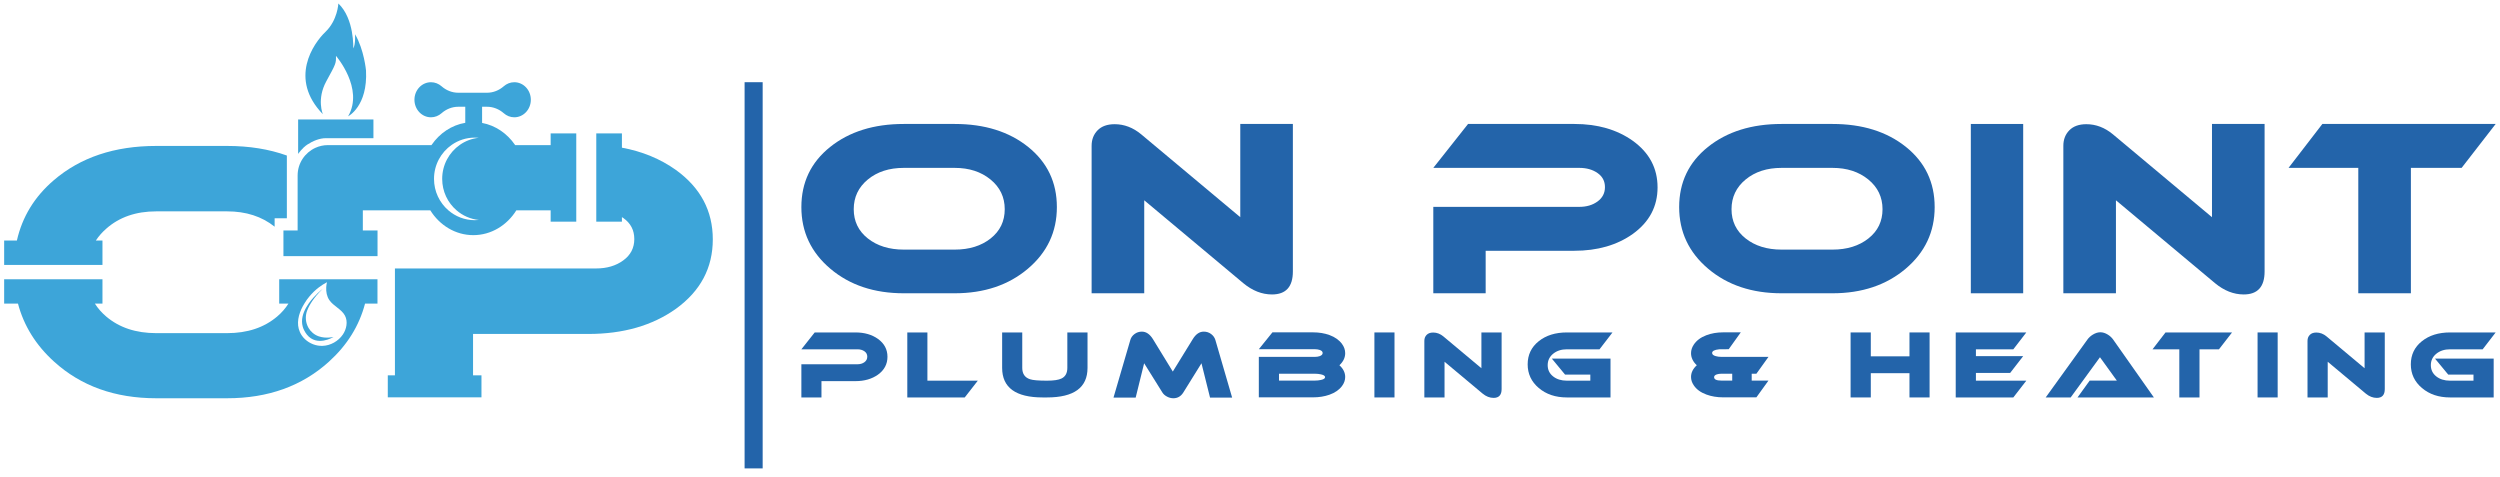 <?xml version="1.0" encoding="UTF-8"?> <svg xmlns="http://www.w3.org/2000/svg" width="215" height="41" viewBox="0 0 215 41" fill="none"><g clip-path="url(#clip0_7690_3640)"><path d="M82.106 14.438H77.723C76.471 14.438 75.441 14.771 74.633 15.437C73.825 16.104 73.421 16.956 73.421 17.992C73.421 19.029 73.825 19.867 74.633 20.506C75.441 21.146 76.471 21.466 77.723 21.466H82.106C83.358 21.466 84.388 21.146 85.196 20.506C86.003 19.867 86.407 19.029 86.407 17.992C86.407 16.956 86 16.104 85.185 15.437C84.371 14.771 83.344 14.438 82.106 14.438ZM90.891 17.81C90.891 19.938 90.059 21.705 88.396 23.112C86.734 24.518 84.636 25.222 82.106 25.222H77.723C75.178 25.222 73.074 24.518 71.412 23.112C69.749 21.705 68.918 19.938 68.918 17.81C68.918 15.683 69.742 13.96 71.391 12.64C73.041 11.321 75.151 10.661 77.723 10.661H82.106C84.677 10.661 86.784 11.321 88.427 12.64C90.069 13.96 90.891 15.683 90.891 17.81Z" fill="#2364AA"></path><path d="M111.187 23.344C111.187 24.664 110.588 25.323 109.389 25.323C108.528 25.323 107.706 25 106.926 24.354L98.404 17.225V25.222H93.879V12.539C93.879 12.001 94.051 11.557 94.394 11.206C94.738 10.856 95.226 10.681 95.859 10.681C96.68 10.681 97.441 10.971 98.141 11.55L106.664 18.679V10.661H111.187V23.344Z" fill="#2364AA"></path><path d="M142.55 16.114C142.55 17.757 141.844 19.09 140.429 20.113C139.069 21.082 137.386 21.567 135.381 21.567H127.767V25.222H123.264V17.79H135.825C136.444 17.79 136.966 17.636 137.39 17.326C137.814 17.016 138.026 16.605 138.026 16.094C138.026 15.582 137.814 15.178 137.39 14.882C136.966 14.586 136.444 14.438 135.825 14.438H123.264L126.252 10.661H135.401C137.394 10.661 139.069 11.146 140.429 12.115C141.844 13.138 142.55 14.471 142.55 16.114Z" fill="#2364AA"></path><path d="M157.596 14.438H153.213C151.961 14.438 150.931 14.771 150.124 15.437C149.316 16.104 148.911 16.956 148.911 17.992C148.911 19.029 149.316 19.867 150.124 20.506C150.931 21.146 151.961 21.466 153.213 21.466H157.596C158.848 21.466 159.878 21.146 160.686 20.506C161.494 19.867 161.897 19.029 161.897 17.992C161.897 16.956 161.49 16.104 160.676 15.437C159.861 14.771 158.834 14.438 157.596 14.438ZM166.381 17.81C166.381 19.938 165.549 21.705 163.886 23.112C162.224 24.518 160.126 25.222 157.596 25.222H153.213C150.669 25.222 148.565 24.518 146.902 23.112C145.239 21.705 144.408 19.938 144.408 17.81C144.408 15.683 145.233 13.96 146.881 12.64C148.531 11.321 150.641 10.661 153.213 10.661H157.596C160.167 10.661 162.274 11.321 163.917 12.64C165.559 13.96 166.381 15.683 166.381 17.81Z" fill="#2364AA"></path><path d="M173.994 10.661H169.491V25.222H173.994V10.661Z" fill="#2364AA"></path><path d="M194.755 23.344C194.755 24.664 194.156 25.323 192.958 25.323C192.096 25.323 191.275 25 190.494 24.354L181.971 17.225V25.222H177.448V12.539C177.448 12.001 177.619 11.557 177.962 11.206C178.306 10.856 178.794 10.681 179.426 10.681C180.248 10.681 181.009 10.971 181.709 11.55L190.231 18.679V10.661H194.755V23.344Z" fill="#2364AA"></path><path d="M214.627 10.661L211.699 14.438H207.337V25.222H202.813V14.438H196.815L199.723 10.661H214.627Z" fill="#2364AA"></path><path d="M76.322 30.683C76.322 31.314 76.051 31.826 75.508 32.218C74.986 32.59 74.34 32.777 73.569 32.777H70.646V34.18H68.918V31.327H73.74C73.978 31.327 74.178 31.267 74.341 31.149C74.504 31.03 74.586 30.872 74.586 30.676C74.586 30.479 74.504 30.324 74.341 30.21C74.178 30.097 73.978 30.04 73.74 30.04H68.918L70.065 28.59H73.577C74.342 28.59 74.986 28.776 75.508 29.148C76.051 29.541 76.322 30.053 76.322 30.683Z" fill="#2364AA"></path><path d="M84.091 32.738L82.967 34.18H78.028V28.59H79.757V32.738H84.091Z" fill="#2364AA"></path><path d="M93.527 31.637C93.527 33.332 92.364 34.18 90.038 34.18H89.674C87.348 34.18 86.184 33.332 86.184 31.637V28.59H87.914V31.637C87.914 32.144 88.136 32.469 88.581 32.614C88.819 32.697 89.304 32.738 90.038 32.738C90.622 32.738 91.038 32.676 91.287 32.552C91.622 32.392 91.791 32.087 91.791 31.637V28.59H93.527V31.637Z" fill="#2364AA"></path><path d="M105.964 34.196H104.064L103.327 31.241L101.761 33.762C101.554 34.087 101.27 34.25 100.909 34.25C100.722 34.25 100.541 34.203 100.366 34.11C100.19 34.017 100.058 33.901 99.97 33.762L98.396 31.241L97.667 34.196H95.76L97.21 29.233C97.266 29.032 97.387 28.863 97.571 28.726C97.754 28.589 97.964 28.52 98.202 28.52C98.569 28.52 98.887 28.737 99.156 29.171L100.861 31.955L102.575 29.171C102.839 28.737 103.154 28.52 103.521 28.52C103.764 28.52 103.976 28.589 104.157 28.726C104.338 28.863 104.459 29.032 104.521 29.233L105.964 34.196Z" fill="#2364AA"></path><path d="M113.089 32.141H109.995V32.73H113.089C113.269 32.73 113.44 32.712 113.601 32.676C113.838 32.624 113.957 32.544 113.957 32.435C113.957 32.327 113.838 32.247 113.601 32.195C113.44 32.159 113.269 32.141 113.089 32.141ZM115.19 31.412C115.521 31.712 115.686 32.048 115.686 32.42C115.686 32.694 115.596 32.953 115.415 33.195C115.171 33.526 114.81 33.777 114.329 33.947C113.906 34.097 113.435 34.172 112.918 34.172H108.259V30.691H113.089C113.234 30.691 113.368 30.67 113.492 30.629C113.663 30.567 113.748 30.476 113.748 30.358C113.748 30.239 113.663 30.151 113.492 30.094C113.368 30.053 113.234 30.032 113.089 30.032H108.259L109.429 28.582H112.918C113.44 28.582 113.913 28.66 114.337 28.815C114.812 28.991 115.171 29.247 115.415 29.582C115.596 29.831 115.686 30.094 115.686 30.373C115.686 30.756 115.521 31.102 115.19 31.412Z" fill="#2364AA"></path><path d="M119.927 28.59H118.199V34.18H119.927V28.59Z" fill="#2364AA"></path><path d="M129.139 33.459C129.139 33.966 128.908 34.219 128.448 34.219C128.117 34.219 127.802 34.095 127.502 33.847L124.23 31.11V34.18H122.494V29.311C122.494 29.104 122.559 28.934 122.691 28.799C122.823 28.665 123.011 28.598 123.254 28.598C123.569 28.598 123.861 28.709 124.129 28.931L127.401 31.668V28.59H129.139V33.459Z" fill="#2364AA"></path><path d="M138.675 28.59L137.559 30.04H134.752C134.276 30.04 133.882 30.168 133.569 30.424C133.256 30.679 133.101 31.006 133.101 31.404C133.101 31.802 133.256 32.124 133.566 32.37C133.876 32.615 134.271 32.738 134.752 32.738H136.768V32.218H134.597L133.457 30.838H138.504V34.18H134.752C133.78 34.18 132.975 33.91 132.336 33.37C131.698 32.83 131.379 32.151 131.379 31.334C131.379 30.518 131.694 29.856 132.325 29.35C132.956 28.843 133.764 28.59 134.752 28.59H138.675Z" fill="#2364AA"></path><path d="M148.971 32.73V32.141H148.034C147.894 32.141 147.767 32.159 147.654 32.195C147.493 32.247 147.413 32.327 147.413 32.435C147.413 32.632 147.62 32.73 148.034 32.73H148.971ZM152.089 30.691L151.049 32.141H150.646V32.73H152.089L151.049 34.172H148.196C147.669 34.172 147.189 34.092 146.754 33.932C146.258 33.751 145.894 33.485 145.661 33.133C145.506 32.906 145.429 32.668 145.429 32.42C145.429 32.048 145.594 31.712 145.924 31.412C145.594 31.102 145.429 30.756 145.429 30.373C145.429 30.12 145.506 29.877 145.661 29.644C145.894 29.288 146.255 29.016 146.746 28.83C147.181 28.665 147.664 28.582 148.196 28.582H149.708L148.669 30.032C148.204 30.032 147.93 30.035 147.847 30.04C147.444 30.081 147.243 30.187 147.243 30.358C147.243 30.482 147.349 30.572 147.561 30.629C147.705 30.67 147.863 30.691 148.034 30.691H152.089Z" fill="#2364AA"></path><path d="M165.944 34.18H164.215V32.094H160.889V34.18H159.151V28.59H160.889V30.645H164.215V28.59H165.944V34.18Z" fill="#2364AA"></path><path d="M174.263 32.738L173.146 34.18H168.192V28.59H174.263L173.146 30.04H169.929V30.629H173.992L172.875 32.071H169.929V32.738H174.263Z" fill="#2364AA"></path><path d="M178.667 34.18L179.714 32.73H182.047L180.597 30.722L178.078 34.18H175.93L179.512 29.21C179.626 29.045 179.784 28.9 179.985 28.776C180.207 28.642 180.421 28.575 180.629 28.575C180.841 28.575 181.055 28.642 181.272 28.776C181.464 28.895 181.619 29.04 181.737 29.21L185.234 34.18H178.667Z" fill="#2364AA"></path><path d="M191.956 28.59L190.832 30.04H189.157V34.18H187.421V30.04H185.118L186.234 28.59H191.956Z" fill="#2364AA"></path><path d="M195.879 28.59H194.151V34.18H195.879V28.59Z" fill="#2364AA"></path><path d="M205.091 33.459C205.091 33.966 204.861 34.219 204.401 34.219C204.07 34.219 203.754 34.095 203.454 33.847L200.183 31.11V34.18H198.446V29.311C198.446 29.104 198.512 28.934 198.644 28.799C198.775 28.665 198.963 28.598 199.206 28.598C199.521 28.598 199.813 28.709 200.081 28.931L203.354 31.668V28.59H205.091V33.459Z" fill="#2364AA"></path><path d="M214.627 28.59L213.511 30.04H210.704C210.229 30.04 209.834 30.168 209.521 30.424C209.209 30.679 209.053 31.006 209.053 31.404C209.053 31.802 209.208 32.124 209.518 32.37C209.828 32.615 210.223 32.738 210.704 32.738H212.72V32.218H210.549L209.409 30.838H214.456V34.18H210.704C209.732 34.18 208.927 33.91 208.289 33.37C207.65 32.83 207.331 32.151 207.331 31.334C207.331 30.518 207.646 29.856 208.277 29.35C208.908 28.843 209.716 28.59 210.704 28.59H214.627Z" fill="#2364AA"></path><path d="M61.301 20.586C61.301 23.037 60.246 25.024 58.136 26.553C56.109 27.998 53.598 28.72 50.606 28.72H40.682V32.276H41.406V34.173H33.35V32.276H33.964V23.087H51.267C52.192 23.087 52.971 22.857 53.603 22.393C54.237 21.932 54.55 21.318 54.55 20.559C54.55 19.794 54.237 19.191 53.603 18.749C53.563 18.722 53.525 18.697 53.485 18.672V19.065H51.28V11.47H53.485V12.7C55.242 13.024 56.793 13.665 58.136 14.622C60.246 16.148 61.301 18.135 61.301 20.586Z" fill="#3DA5D9"></path><path d="M38.857 12.452C39.419 12.062 40.099 11.835 40.831 11.835C40.948 11.835 41.064 11.842 41.181 11.85C40.581 11.911 40.027 12.125 39.557 12.452C38.634 13.09 38.028 14.166 38.028 15.383C38.028 16.468 38.506 17.437 39.261 18.086C39.788 18.543 40.451 18.843 41.181 18.917C41.064 18.927 40.948 18.936 40.831 18.936C39.962 18.936 39.169 18.617 38.556 18.086C37.803 17.436 37.325 16.466 37.325 15.383C37.325 14.164 37.931 13.09 38.857 12.452ZM32.468 19.821H31.204V18.088H37.006C37.807 19.374 39.165 20.222 40.705 20.222C42.245 20.222 43.603 19.374 44.406 18.088H47.356V19.066H49.559V11.47H47.356V12.479H44.303C44.297 12.471 44.291 12.461 44.285 12.452C43.613 11.477 42.61 10.786 41.46 10.572V9.181H41.886C42.419 9.181 42.923 9.387 43.324 9.737C43.569 9.955 43.886 10.088 44.23 10.088C45.015 10.088 45.652 9.412 45.652 8.579C45.652 7.744 45.015 7.071 44.23 7.071C43.886 7.071 43.569 7.203 43.324 7.419C42.923 7.769 42.419 7.975 41.886 7.975H39.406C38.877 7.975 38.37 7.769 37.973 7.419C37.725 7.203 37.409 7.071 37.065 7.071C36.278 7.071 35.642 7.744 35.642 8.579C35.642 9.412 36.278 10.088 37.065 10.088C37.409 10.088 37.725 9.955 37.973 9.737C38.37 9.387 38.877 9.181 39.406 9.181H40.013V10.562C38.835 10.761 37.812 11.458 37.125 12.452C37.119 12.461 37.113 12.471 37.107 12.479H28.208C27.82 12.479 27.449 12.563 27.117 12.717C26.221 13.128 25.596 14.034 25.596 15.09V19.821H24.375V22.026H32.468V19.821Z" fill="#3DA5D9"></path><path d="M24.67 13.376V18.77H23.618V19.495C22.518 18.615 21.154 18.177 19.534 18.177H13.435C11.692 18.177 10.259 18.673 9.136 19.667C8.78 19.98 8.482 20.318 8.242 20.688H8.812V22.783H0.357V20.688H1.452C1.913 18.647 2.971 16.916 4.625 15.5C6.917 13.534 9.855 12.551 13.435 12.551H19.534C21.428 12.551 23.14 12.826 24.67 13.376Z" fill="#3DA5D9"></path><path d="M28.685 28.977C28.617 29.019 27.249 29.833 26.395 28.779C26.392 28.776 26.392 28.773 26.389 28.77C26.301 28.661 26.218 28.529 26.143 28.377C26.097 28.283 26.06 28.185 26.034 28.088C25.873 27.515 26.049 26.933 26.341 26.426C26.343 26.423 26.346 26.42 26.346 26.417C26.41 26.308 26.478 26.202 26.55 26.099C27.043 25.397 27.685 24.892 27.737 24.855C26.997 25.577 26.622 26.193 26.433 26.669C26.433 26.672 26.43 26.675 26.43 26.678C26.427 26.684 26.424 26.689 26.421 26.692C26.223 27.202 26.278 27.756 26.53 28.194C26.53 28.197 26.533 28.2 26.536 28.206C26.728 28.532 27.032 28.796 27.421 28.928C28.038 29.134 28.642 28.985 28.685 28.977Z" fill="#3DA5D9"></path><path d="M29.488 28.767C29.098 29.34 28.43 29.721 27.743 29.744C27.189 29.765 26.639 29.552 26.235 29.177C26.232 29.174 26.232 29.174 26.229 29.171C26.129 29.08 26.04 28.974 25.96 28.859C25.894 28.764 25.84 28.667 25.794 28.566C25.464 27.836 25.67 27.028 26.046 26.325C26.091 26.242 26.137 26.162 26.192 26.079C26.192 26.076 26.192 26.076 26.195 26.073C26.315 25.872 26.453 25.68 26.602 25.503C26.846 25.207 27.12 24.944 27.424 24.712C27.642 24.546 27.874 24.399 28.118 24.27C28.084 24.417 28.064 24.563 28.055 24.712C28.035 25.102 28.107 25.491 28.322 25.807C28.68 26.331 29.368 26.583 29.666 27.142C29.932 27.649 29.806 28.294 29.488 28.767ZM24.011 24.018V26.11H24.805C24.552 26.517 24.229 26.887 23.833 27.223C22.709 28.174 21.277 28.65 19.534 28.65H13.435C11.692 28.65 10.259 28.174 9.136 27.223C8.743 26.887 8.417 26.517 8.161 26.11H8.812V24.018H0.357V26.11H1.546C2.051 28.019 3.086 29.684 4.653 31.103C6.966 33.201 9.893 34.25 13.435 34.25H19.534C23.056 34.25 25.974 33.201 28.29 31.103C29.858 29.684 30.892 28.019 31.394 26.11H32.463V24.018H24.011Z" fill="#3DA5D9"></path><path d="M28.062 6.992C28.905 5.452 28.905 5.452 28.893 4.803C28.893 4.803 31.33 7.609 29.937 10.003C29.937 10.003 31.638 9.146 31.477 6.062C31.477 6.062 31.316 4.278 30.534 2.944C30.534 2.944 30.592 3.809 30.381 4.167C30.381 4.167 30.489 1.618 29.099 0.3C29.099 0.3 29.037 1.738 27.99 2.741C26.943 3.743 24.823 6.78 27.763 9.817C27.763 9.817 27.22 8.531 28.062 6.992Z" fill="#3DA5D9"></path><path d="M25.639 10.274V13.238C25.639 13.238 25.99 12.718 26.438 12.429C26.905 12.126 27.473 11.883 28.029 11.883H32.115V10.274H25.639Z" fill="#3DA5D9"></path><path d="M65.589 7.071H64.035V40.285H65.589V7.071Z" fill="#2364AA"></path></g><defs><clipPath id="clip0_7690_3640"><rect width="215" height="40" fill="white" transform="translate(0 0.3)"></rect></clipPath></defs></svg> 